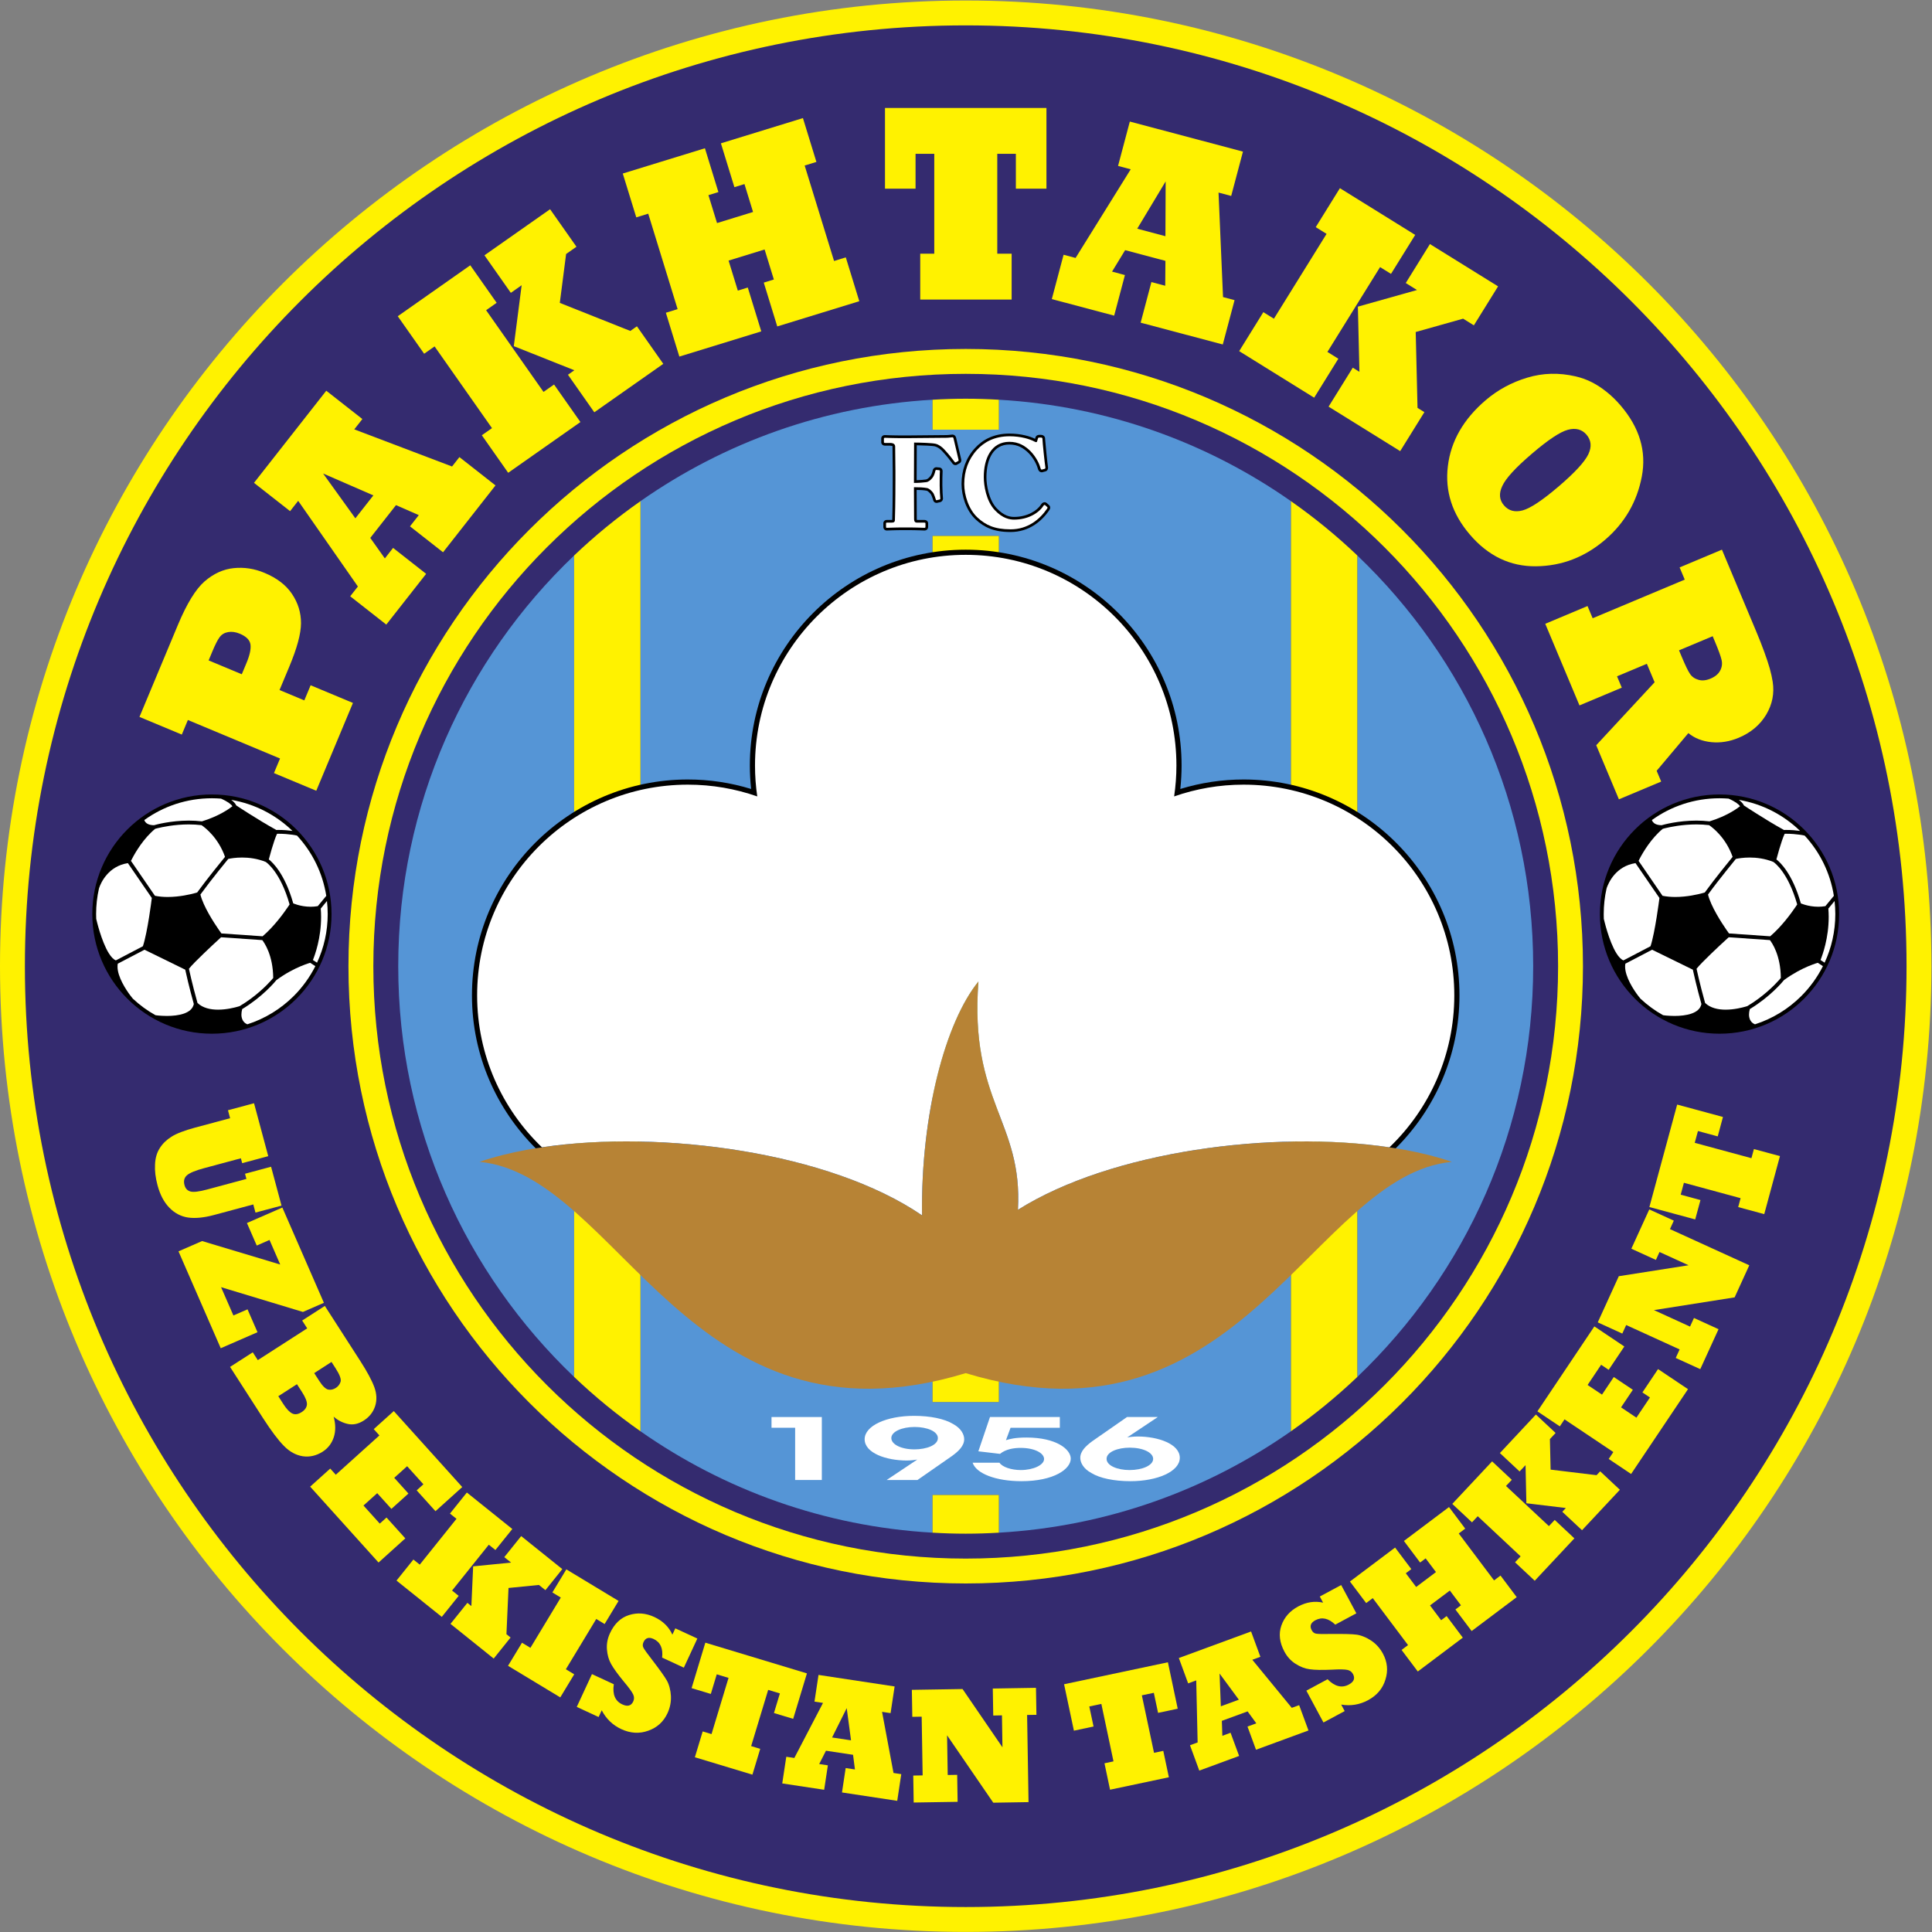<svg xmlns:inkscape="http://www.inkscape.org/namespaces/inkscape" xmlns:sodipodi="http://sodipodi.sourceforge.net/DTD/sodipodi-0.dtd" xmlns="http://www.w3.org/2000/svg" xmlns:svg="http://www.w3.org/2000/svg" version="1.1" id="svg2" viewBox="0 15.65 75.02 75.02" sodipodi:docname="pakhtakor-tashkent-fk-seeklogo.com.eps">
  <rect x="0" y="15.65" width="75.02" height="75.02" fill="#808080" stroke="none"/>
  <defs id="defs6">
    <clipPath clipPathUnits="userSpaceOnUse" id="clipPath120">
      <path d="m 298.121,646.957 -16.808,30.145 -16.805,-30.145 -33.399,-6.332 22.536,-24.469 -3.364,-34.551 31.032,15.821 31.027,-15.821 -3.36,34.551 22.54,24.469 z" id="path118"></path>
    </clipPath>
    <radialGradient fx="0" fy="0" cx="0" cy="0" r="1" gradientUnits="userSpaceOnUse" gradientTransform="matrix(103.76,0,0,-103.76,258.804,662.197)" spreadMethod="pad" id="radialGradient134">
      <stop style="stop-opacity:1;stop-color:#a6a1d8" offset="0" id="stop122"></stop>
      <stop style="stop-opacity:1;stop-color:#a6a1d8" offset="0.061" id="stop124"></stop>
      <stop style="stop-opacity:1;stop-color:#a6a1d8" offset="0.294" id="stop126"></stop>
      <stop style="stop-opacity:1;stop-color:#4045a3" offset="0.429" id="stop128"></stop>
      <stop style="stop-opacity:1;stop-color:#161229" offset="0.596" id="stop130"></stop>
      <stop style="stop-opacity:1;stop-color:#161229" offset="1" id="stop132"></stop>
    </radialGradient>
  </defs>
  <sodipodi:namedview id="namedview4" pagecolor="#ffffff" bordercolor="#000000" borderopacity="0.25" inkscape:showpageshadow="2" inkscape:pageopacity="0.0" inkscape:pagecheckerboard="0" inkscape:deskcolor="#d1d1d1"></sodipodi:namedview>
  <g id="g8" inkscape:groupmode="layer" inkscape:label="ink_ext_XXXXXX" transform="matrix(1.333,0,0,-1.333,0,90.667)">
    <g id="g10" transform="scale(0.1)">
      <path d="m 562.621,281.309 c 0,155.367 -125.945,281.312 -281.308,281.312 C 125.945,562.621 0,436.676 0,281.309 0,125.945 125.945,0 281.313,0 436.676,0 562.621,125.945 562.621,281.309" style="fill:#fff200;fill-opacity:1;fill-rule:nonzero;stroke:none" id="path12"></path>
      <path d="m 555.375,281.309 c 0,151.363 -122.703,274.066 -274.062,274.066 C 129.949,555.375 7.25,432.672 7.25,281.309 7.25,129.949 129.949,7.246 281.313,7.246 c 151.359,0 274.062,122.703 274.062,274.063" style="fill:#342b6f;fill-opacity:1;fill-rule:nonzero;stroke:none" id="path14"></path>
      <path d="m 461.117,281.309 c 0,99.304 -80.496,179.808 -179.804,179.808 -99.305,0 -179.809,-80.504 -179.809,-179.808 0,-99.297 80.504,-179.805 179.809,-179.805 99.308,0 179.804,80.508 179.804,179.805" style="fill:#fff200;fill-opacity:1;fill-rule:nonzero;stroke:none" id="path16"></path>
      <path d="m 453.871,281.309 c 0,95.3 -77.266,172.558 -172.558,172.558 -95.301,0 -172.559,-77.258 -172.559,-172.558 0,-95.293 77.258,-172.559 172.559,-172.559 95.292,0 172.558,77.266 172.558,172.559" style="fill:#342b6f;fill-opacity:1;fill-rule:nonzero;stroke:none" id="path18"></path>
      <path d="m 116.008,281.309 c 0,-47.063 19.668,-89.532 51.234,-119.637 V 400.953 C 135.676,370.852 116.008,328.379 116.008,281.309" style="fill:#5595d6;fill-opacity:1;fill-rule:nonzero;stroke:none" id="path20"></path>
      <path d="M 290.98,154.355 H 271.645 V 406.66 h 19.335 z m 0,291.973 v -8.73 h -19.335 v 8.73 c -31.543,-1.816 -60.711,-12.48 -85.075,-29.547 V 145.84 c 24.364,-17.063 53.532,-27.727 85.075,-29.539 v 10.984 h 19.335 v -10.984 c 31.543,1.812 60.715,12.469 85.071,29.539 v 270.941 c -24.356,17.067 -53.528,27.731 -85.071,29.547" style="fill:#5595d6;fill-opacity:1;fill-rule:nonzero;stroke:none" id="path22"></path>
      <path d="m 446.617,281.309 c 0,47.07 -19.668,89.543 -51.23,119.644 V 161.672 c 31.562,30.105 51.23,72.574 51.23,119.637" style="fill:#5595d6;fill-opacity:1;fill-rule:nonzero;stroke:none" id="path24"></path>
      <path d="M 167.242,400.953 V 161.672 c 6.024,-5.742 12.488,-11.035 19.328,-15.832 v 270.941 c -6.84,-4.789 -13.304,-10.082 -19.328,-15.828" style="fill:#fff200;fill-opacity:1;fill-rule:nonzero;stroke:none" id="path26"></path>
      <path d="M 376.051,416.781 V 145.84 c 6.836,4.797 13.308,10.09 19.336,15.832 v 239.281 c -6.028,5.75 -12.5,11.039 -19.336,15.828" style="fill:#fff200;fill-opacity:1;fill-rule:nonzero;stroke:none" id="path28"></path>
      <path d="m 271.645,127.285 v -10.984 c 3.199,-0.188 6.421,-0.293 9.668,-0.293 3.242,0 6.464,0.105 9.667,0.293 v 10.984 h -19.335" style="fill:#fff200;fill-opacity:1;fill-rule:nonzero;stroke:none" id="path30"></path>
      <path d="m 290.98,437.598 v 8.73 c -3.203,0.188 -6.425,0.293 -9.667,0.293 -3.247,0 -6.469,-0.105 -9.668,-0.293 v -8.73 h 19.335" style="fill:#fff200;fill-opacity:1;fill-rule:nonzero;stroke:none" id="path32"></path>
      <path d="M 271.645,154.355 H 290.98 V 406.66 H 271.645 V 154.355" style="fill:#fff200;fill-opacity:1;fill-rule:nonzero;stroke:none" id="path34"></path>
      <path d="m 296.52,210.359 c 1.472,25.793 -14.172,31.387 -11.504,66.489 -9.567,-11.758 -16.813,-38.594 -16.426,-68.11 -31.981,21.875 -95.156,27.114 -128.902,15.586 40.601,-3.863 61.226,-86.031 141.625,-61.551 80.402,-24.48 101.015,57.688 141.621,61.551 -32.891,11.235 -93.75,6.543 -126.414,-13.965" style="fill:#b78335;fill-opacity:1;fill-rule:nonzero;stroke:none" id="path36"></path>
      <path d="m 268.59,208.738 c -0.387,29.516 6.859,56.352 16.426,68.11 -2.668,-35.102 12.976,-40.696 11.504,-66.489 27.812,17.461 76.035,23.45 110.058,17.911 11.445,11.398 18.563,27.16 18.563,44.55 0,34.68 -28.211,62.883 -62.891,62.883 -6.27,0 -12.461,-0.93 -18.426,-2.765 0.242,2.281 0.371,4.566 0.371,6.828 0,34.672 -28.215,62.879 -62.882,62.879 -34.676,0 -62.883,-28.207 -62.883,-62.879 0,-2.262 0.125,-4.547 0.375,-6.828 -5.977,1.835 -12.164,2.765 -18.438,2.765 -34.676,0 -62.883,-28.203 -62.883,-62.883 0,-17.39 7.11,-33.152 18.567,-44.55 35.058,5.707 85.199,-0.829 112.539,-19.532" style="fill:#000000;fill-opacity:1;fill-rule:nonzero;stroke:none" id="path38"></path>
      <path d="m 268.59,208.738 c -0.387,29.516 6.859,56.352 16.426,68.11 -2.668,-35.102 12.976,-40.696 11.504,-66.489 27.312,17.153 74.324,23.235 108.23,18.196 11.633,11.172 18.887,26.867 18.887,44.265 0,33.899 -27.481,61.379 -61.387,61.379 -7.078,0 -13.887,-1.211 -20.223,-3.429 0.43,2.941 0.664,5.941 0.664,8.996 0,33.894 -27.48,61.379 -61.378,61.379 -33.903,0 -61.379,-27.485 -61.379,-61.379 0,-3.055 0.226,-6.055 0.656,-8.996 -6.332,2.218 -13.133,3.429 -20.223,3.429 -33.898,0 -61.379,-27.48 -61.379,-61.379 0,-17.39 7.246,-33.093 18.879,-44.257 34.953,5.187 83.852,-1.446 110.723,-19.825" style="fill:#ffffff;fill-opacity:1;fill-rule:nonzero;stroke:none" id="path40"></path>
      <path d="m 67.031,237.031 -0.625,2.324 7.594,2.04 4.141,-15.418 -7.59,-2.039 -0.387,1.421 -10.688,-2.871 c -2.555,-0.679 -4.234,-1.383 -5.031,-2.09 -0.789,-0.71 -1.023,-1.66 -0.699,-2.859 0.27,-0.996 0.848,-1.609 1.742,-1.855 0.879,-0.246 2.5,-0.047 4.856,0.586 l 11.438,3.078 -0.402,1.511 7.586,2.039 3.043,-11.328 -7.59,-2.027 -0.637,2.371 -11.492,-3.086 c -2.93,-0.781 -5.438,-1.023 -7.524,-0.723 -2.074,0.313 -3.887,1.27 -5.438,2.864 -1.555,1.59 -2.695,3.758 -3.434,6.504 -0.598,2.207 -0.84,4.238 -0.734,6.09 0.078,1.886 0.547,3.48 1.402,4.789 0.836,1.316 1.98,2.418 3.434,3.32 1.402,0.894 3.691,1.773 6.867,2.637 l 10.168,2.722" style="fill:#fff200;fill-opacity:1;fill-rule:nonzero;stroke:none" id="path42"></path>
      <path d="m 64.301,170.027 -12.305,28.227 6.875,2.996 22.754,-6.836 -3.113,7.156 -3.723,-1.629 -2.859,6.563 10.32,4.504 12.102,-27.746 -6.106,-2.664 -23.848,7.215 3.594,-8.243 4.113,1.785 2.906,-6.66 -10.711,-4.668" style="fill:#fff200;fill-opacity:1;fill-rule:nonzero;stroke:none" id="path44"></path>
      <path d="m 96.566,166.035 -5.039,-3.254 1.445,-2.234 c 0.977,-1.524 1.851,-2.371 2.625,-2.559 0.75,-0.156 1.508,0.008 2.258,0.496 0.652,0.422 1.101,1.008 1.348,1.75 0.25,0.743 -0.223,2.051 -1.418,3.907 z m -10.062,-6.484 -5.434,-3.496 1.465,-2.285 c 0.938,-1.457 1.816,-2.375 2.621,-2.762 0.801,-0.371 1.703,-0.238 2.711,0.41 0.941,0.602 1.453,1.336 1.539,2.195 0.07,0.84 -0.414,2.078 -1.457,3.7 z m -9.938,-9.805 -9.551,14.844 6.613,4.25 1.469,-2.277 14.391,9.257 -1.469,2.278 6.606,4.257 10.316,-16.027 c 2.024,-3.144 3.395,-5.703 4.118,-7.676 0.699,-1.941 0.765,-3.789 0.211,-5.507 -0.582,-1.75 -1.672,-3.133 -3.274,-4.161 -1.562,-1.004 -3.101,-1.347 -4.613,-1.023 -1.563,0.332 -2.961,1.043 -4.196,2.144 0.606,-2.214 0.621,-4.214 0.043,-5.996 -0.598,-1.804 -1.668,-3.203 -3.215,-4.199 -1.855,-1.187 -3.797,-1.64 -5.816,-1.347 -2.012,0.316 -3.852,1.32 -5.519,3.039 -1.664,1.679 -3.699,4.394 -6.113,8.144" style="fill:#fff200;fill-opacity:1;fill-rule:nonzero;stroke:none" id="path46"></path>
      <path d="m 110.27,107.605 -19.918,22.102 5.84,5.266 1.621,-1.797 12.71,11.453 -1.652,1.836 5.84,5.254 19.945,-22.129 -7.801,-7.031 -5.476,6.074 1.961,1.765 -4.742,5.266 -3.754,-3.379 4.133,-4.582 -4.961,-4.473 -4.133,4.583 -4,-3.602 4.746,-5.266 1.965,1.77 5.476,-6.074 -7.8,-7.036" style="fill:#fff200;fill-opacity:1;fill-rule:nonzero;stroke:none" id="path48"></path>
      <path d="m 143.816,79.629 -12.589,10.105 4.918,6.125 1.168,-0.938 0.515,11.57 11.051,1.098 -1.981,1.582 4.922,6.133 11.981,-9.614 -4.918,-6.128 -1.891,1.512 -8.863,-0.879 -0.602,-13.464 1.207,-0.969 z m -15.128,12.141 -13.184,10.575 4.918,6.133 1.851,-1.485 10.707,13.352 -1.906,1.519 4.918,6.133 13.242,-10.625 -4.921,-6.121 -1.926,1.543 -10.703,-13.352 1.925,-1.543 -4.921,-6.129" style="fill:#fff200;fill-opacity:1;fill-rule:nonzero;stroke:none" id="path50"></path>
      <path d="m 163.207,68.32 -15.219,9.199 4.067,6.719 2.457,-1.484 8.847,14.648 -2.457,1.484 4.071,6.726 15.215,-9.195 -4.067,-6.731 -2.433,1.473 -8.852,-14.645 2.434,-1.476 -4.063,-6.719" style="fill:#fff200;fill-opacity:1;fill-rule:nonzero;stroke:none" id="path52"></path>
      <path d="m 174.379,62.598 -6.367,2.949 4.426,9.551 6.367,-2.949 c -0.446,-2.949 0.383,-4.914 2.488,-5.879 1.52,-0.711 2.574,-0.418 3.172,0.871 0.308,0.664 0.305,1.344 -0.024,2.039 -0.339,0.742 -1.234,1.973 -2.664,3.672 -1.797,2.168 -3.05,3.906 -3.769,5.207 -0.68,1.199 -1.078,2.606 -1.207,4.227 -0.125,1.601 0.168,3.176 0.879,4.719 1.281,2.769 3.14,4.539 5.566,5.301 2.418,0.769 4.867,0.586 7.352,-0.566 2.476,-1.152 4.242,-2.871 5.269,-5.144 l 0.856,1.836 6.414,-2.969 -3.934,-8.48 -6.328,2.93 c 0.313,2.695 -0.512,4.504 -2.48,5.422 -1.387,0.637 -2.364,0.332 -2.938,-0.906 -0.277,-0.598 -0.289,-1.145 -0.035,-1.621 0.234,-0.492 1.141,-1.75 2.719,-3.781 2.105,-2.746 3.472,-4.668 4.097,-5.769 0.325,-0.559 0.598,-1.242 0.817,-2.062 0.218,-0.82 0.343,-1.621 0.379,-2.402 0.097,-1.738 -0.231,-3.43 -0.981,-5.059 -1.156,-2.5 -3.015,-4.199 -5.582,-5.109 -2.578,-0.945 -5.211,-0.789 -7.894,0.449 -2.497,1.164 -4.395,2.992 -5.696,5.481 l -0.902,-1.953" style="fill:#fff200;fill-opacity:1;fill-rule:nonzero;stroke:none" id="path54"></path>
      <path d="m 219.18,45.812 -16.762,5.066 2.273,7.527 2.579,-0.777 4.953,16.375 -3.434,1.035 -1.726,-5.715 -5.602,1.691 4.004,13.242 29.594,-8.945 -4.004,-13.242 -5.602,1.691 1.731,5.719 -3.414,1.027 -4.957,-16.375 2.64,-0.805 -2.273,-7.516" style="fill:#fff200;fill-opacity:1;fill-rule:nonzero;stroke:none" id="path56"></path>
      <path d="m 246.648,65.188 -4.261,-8.547 5.519,-0.828 z m -6.57,-23.781 -12.211,1.848 1.176,7.769 2.348,-0.348 8.351,16.035 -2.484,0.379 1.176,7.774 22.168,-3.359 -1.176,-7.773 -2.485,0.379 3.336,-17.809 2.262,-0.344 -1.176,-7.773 -16.093,2.441 1.074,7.109 2.703,-0.41 -0.555,4.27 -7.89,1.188 -1.969,-3.875 2.523,-0.383 -1.078,-7.117" style="fill:#fff200;fill-opacity:1;fill-rule:nonzero;stroke:none" id="path58"></path>
      <path d="m 278.953,37.898 -12.797,-0.203 -0.125,7.852 2.735,0.051 -0.282,17.105 -2.73,-0.047 -0.129,7.863 14.77,0.234 11.621,-16.977 -0.145,9.309 -2.539,-0.051 -0.129,7.863 12.578,0.207 0.129,-7.863 -2.715,-0.039 0.418,-25.391 -10.273,-0.168 -13.457,19.629 0.187,-11.559 2.758,0.047 0.125,-7.863" style="fill:#fff200;fill-opacity:1;fill-rule:nonzero;stroke:none" id="path60"></path>
      <path d="m 340.492,45.051 -17.137,-3.625 -1.621,7.695 2.625,0.559 -3.535,16.738 -3.515,-0.742 1.242,-5.84 -5.723,-1.215 -2.863,13.527 30.246,6.399 2.859,-13.527 -5.722,-1.211 -1.239,5.84 -3.488,-0.73 3.547,-16.75 2.695,0.574 1.629,-7.691" style="fill:#fff200;fill-opacity:1;fill-rule:nonzero;stroke:none" id="path62"></path>
      <path d="m 355.258,75.266 0.371,-9.543 5.246,1.922 z m 5.695,-24.004 -11.601,-4.269 -2.707,7.383 2.226,0.82 -0.41,18.074 -2.352,-0.867 -2.714,7.383 21.043,7.734 2.714,-7.383 -2.351,-0.859 11.492,-14.004 2.148,0.781 2.715,-7.371 -15.281,-5.617 -2.48,6.758 2.566,0.938 -2.539,3.477 -7.5,-2.754 0.148,-4.356 2.391,0.891 2.492,-6.758" style="fill:#fff200;fill-opacity:1;fill-rule:nonzero;stroke:none" id="path64"></path>
      <path d="m 391.703,64.324 -6.18,-3.316 -4.98,9.274 6.18,3.324 c 2.09,-2.129 4.16,-2.648 6.191,-1.543 1.477,0.789 1.887,1.805 1.211,3.055 -0.352,0.652 -0.898,1.055 -1.641,1.211 -0.808,0.164 -2.324,0.195 -4.539,0.066 -2.812,-0.125 -4.961,-0.094 -6.425,0.121 -1.368,0.172 -2.735,0.703 -4.102,1.57 -1.367,0.859 -2.453,2.043 -3.254,3.535 -1.445,2.688 -1.738,5.234 -0.898,7.637 0.839,2.391 2.461,4.238 4.875,5.539 2.402,1.289 4.832,1.668 7.273,1.121 l -0.957,1.785 6.223,3.344 4.422,-8.235 -6.141,-3.301 c -1.973,1.875 -3.906,2.297 -5.82,1.27 -1.34,-0.723 -1.692,-1.688 -1.047,-2.891 0.312,-0.586 0.742,-0.918 1.281,-1.004 0.535,-0.109 2.09,-0.141 4.656,-0.09 3.457,0.027 5.821,-0.027 7.082,-0.195 0.625,-0.07 1.336,-0.262 2.129,-0.586 0.789,-0.312 1.504,-0.695 2.149,-1.133 1.453,-0.965 2.605,-2.246 3.457,-3.828 1.297,-2.422 1.55,-4.934 0.73,-7.531 -0.789,-2.625 -2.488,-4.637 -5.098,-6.035 -2.421,-1.297 -5.019,-1.727 -7.792,-1.266 l 1.015,-1.899" style="fill:#fff200;fill-opacity:1;fill-rule:nonzero;stroke:none" id="path66"></path>
      <path d="m 426.117,85.723 -13.113,-9.863 -4.727,6.281 1.883,1.414 -10.281,13.68 -1.914,-1.441 -4.727,6.277 13.153,9.895 4.726,-6.281 -1.601,-1.204 3.007,-4 5.774,4.344 -3.008,3.992 -1.613,-1.211 -4.715,6.282 13.133,9.875 4.719,-6.282 -1.875,-1.417 10.281,-13.668 1.875,1.414 4.726,-6.29 -13.132,-9.875 -4.727,6.281 1.609,1.219 -3.23,4.297 -5.774,-4.336 3.235,-4.305 1.601,1.203 4.715,-6.281" style="fill:#fff200;fill-opacity:1;fill-rule:nonzero;stroke:none" id="path68"></path>
      <path d="m 471.871,128.801 -11.027,-11.789 -5.742,5.371 1.027,1.101 -11.496,1.387 -0.242,11.106 -1.739,-1.844 -5.734,5.359 10.488,11.223 5.742,-5.371 -1.66,-1.77 0.207,-8.906 13.379,-1.621 1.063,1.125 z m -13.254,-14.16 -11.551,-12.344 -5.734,5.371 1.621,1.734 -12.488,11.692 -1.672,-1.785 -5.742,5.371 11.601,12.39 5.735,-5.371 -1.692,-1.797 12.5,-11.687 1.692,1.797 5.73,-5.371" style="fill:#fff200;fill-opacity:1;fill-rule:nonzero;stroke:none" id="path70"></path>
      <path d="m 491.715,158.105 -16.574,-24.707 -6.524,4.375 1.348,2.012 -14.219,9.524 -1.367,-2.043 -6.531,4.375 16.59,24.746 8.73,-5.852 -4.559,-6.797 -2.199,1.477 -3.945,-5.891 4.199,-2.808 3.43,5.125 5.554,-3.719 -3.437,-5.117 4.473,-3 3.945,5.879 -2.195,1.472 4.558,6.797 8.723,-5.848" style="fill:#fff200;fill-opacity:1;fill-rule:nonzero;stroke:none" id="path72"></path>
      <path d="m 500.609,175.574 -5.32,-11.636 -7.148,3.257 1.132,2.485 -15.566,7.105 -1.133,-2.488 -7.148,3.262 6.133,13.449 20.32,3.191 -8.465,3.86 -1.047,-2.305 -7.156,3.262 5.223,11.445 7.148,-3.266 -1.121,-2.468 23.105,-10.539 -4.269,-9.344 -23.504,-3.711 10.516,-4.805 1.144,2.512 7.156,-3.266" style="fill:#fff200;fill-opacity:1;fill-rule:nonzero;stroke:none" id="path74"></path>
      <path d="m 518.5,225.996 -4.578,-16.902 -7.59,2.051 0.703,2.593 -16.512,4.485 -0.937,-3.465 5.762,-1.567 -1.535,-5.64 -13.348,3.609 8.094,29.848 13.339,-3.613 -1.523,-5.657 -5.762,1.563 -0.937,-3.438 16.515,-4.472 0.723,2.656 7.586,-2.051" style="fill:#fff200;fill-opacity:1;fill-rule:nonzero;stroke:none" id="path76"></path>
      <path d="m 60.773,370.391 9.66,-4.036 1.379,3.301 c 0.965,2.313 1.348,4.121 1.141,5.442 -0.219,1.273 -1.258,2.3 -3.105,3.07 -1.211,0.508 -2.348,0.66 -3.418,0.469 -1.035,-0.184 -1.844,-0.672 -2.438,-1.457 -0.57,-0.75 -1.277,-2.129 -2.117,-4.145 z m 42.043,-12.387 -10.687,-25.582 -12.328,5.144 1.773,4.25 -26.844,11.215 -1.77,-4.246 -12.332,5.145 11.215,26.847 c 2.578,6.164 5.168,10.379 7.766,12.645 2.621,2.258 5.449,3.543 8.476,3.851 3.031,0.309 6.016,-0.144 8.949,-1.375 3.629,-1.511 6.309,-3.57 8.039,-6.164 1.746,-2.605 2.621,-5.441 2.609,-8.519 -0.012,-3.027 -1.148,-7.231 -3.402,-12.625 l -2.852,-6.828 7.219,-3.016 1.84,4.406 12.328,-5.148" style="fill:#fff200;fill-opacity:1;fill-rule:nonzero;stroke:none" id="path78"></path>
      <path d="m 94.121,424.836 9.395,-13.055 5.246,6.68 z m 30.012,-29.227 -11.606,-14.785 -10.511,8.246 2.238,2.848 -17.395,24.957 -2.356,-3.004 -10.516,8.246 21.055,26.832 10.516,-8.246 -2.36,-3.008 28.481,-10.816 2.148,2.734 10.512,-8.246 -15.281,-19.476 -9.629,7.55 2.566,3.274 -6.641,2.91 -7.496,-9.551 4.246,-5.972 2.399,3.062 9.629,-7.555" style="fill:#fff200;fill-opacity:1;fill-rule:nonzero;stroke:none" id="path80"></path>
      <path d="m 193.215,456.781 -20.094,-14.113 -7.676,10.937 1.864,1.305 -17.641,7.024 2.289,17.746 -3.152,-2.219 -7.684,10.934 19.117,13.425 7.684,-10.929 -3.016,-2.118 -1.836,-14.238 20.539,-8.172 1.922,1.352 z m -24.137,-16.957 -21.043,-14.781 -7.68,10.934 2.961,2.074 -16.722,23.804 -3.043,-2.136 -7.684,10.929 21.125,14.844 7.68,-10.929 -3.067,-2.161 16.719,-23.797 3.071,2.153 7.683,-10.934" style="fill:#fff200;fill-opacity:1;fill-rule:nonzero;stroke:none" id="path82"></path>
      <path d="m 221.758,466.238 -23.863,-7.343 -3.93,12.769 3.422,1.055 -8.555,27.804 -3.484,-1.074 -3.934,12.77 23.93,7.359 3.926,-12.765 -2.903,-0.895 2.504,-8.129 10.492,3.227 -2.5,8.129 -2.933,-0.899 -3.93,12.77 23.891,7.351 3.929,-12.769 -3.422,-1.051 8.563,-27.805 3.418,1.055 3.93,-12.774 -23.895,-7.347 -3.93,12.769 2.938,0.903 -2.692,8.742 -10.496,-3.231 2.692,-8.746 2.902,0.895 3.93,-12.77" style="fill:#fff200;fill-opacity:1;fill-rule:nonzero;stroke:none" id="path84"></path>
      <path d="m 294.691,475.508 h -26.628 v 13.359 h 4.089 v 29.094 h -5.453 v -10.152 h -8.902 v 23.507 h 47.031 v -23.507 h -8.906 v 10.152 h -5.418 v -29.094 h 4.187 v -13.359" style="fill:#fff200;fill-opacity:1;fill-rule:nonzero;stroke:none" id="path86"></path>
      <path d="m 339.555,509.926 -8.282,-13.781 8.215,-2.18 z m -15,-39.106 -18.164,4.821 3.429,12.914 3.496,-0.926 16.063,25.828 -3.691,0.981 3.429,12.917 32.957,-8.75 -3.426,-12.917 -3.691,0.984 1.309,-30.445 3.359,-0.891 -3.43,-12.914 -23.925,6.351 3.136,11.829 4.024,-1.071 0.058,7.25 -11.738,3.117 -3.809,-6.25 3.75,-1.003 -3.136,-11.825" style="fill:#fff200;fill-opacity:1;fill-rule:nonzero;stroke:none" id="path88"></path>
      <path d="m 407.875,431.355 -20.859,12.958 7.05,11.347 1.934,-1.203 -0.449,18.984 17.219,4.844 -3.274,2.035 7.043,11.352 19.852,-12.32 -7.051,-11.356 -3.133,1.945 -13.809,-3.89 0.528,-22.102 2,-1.238 z m -25.059,15.563 -21.843,13.566 7.039,11.348 3.078,-1.906 15.34,24.715 -3.153,1.961 7.039,11.347 21.934,-13.613 -7.051,-11.352 -3.183,1.977 -15.34,-24.711 3.183,-1.98 -7.043,-11.352" style="fill:#fff200;fill-opacity:1;fill-rule:nonzero;stroke:none" id="path90"></path>
      <path d="m 446.148,430.523 c -4.718,-4.039 -7.558,-7.156 -8.535,-9.339 -1.035,-2.168 -0.871,-4.051 0.496,-5.637 1.348,-1.57 3.157,-2.063 5.422,-1.461 2.293,0.617 5.828,2.98 10.625,7.086 4.649,3.984 7.489,7.082 8.535,9.289 1.024,2.168 0.84,4.059 -0.546,5.687 -1.329,1.551 -3.137,2.032 -5.403,1.43 -2.273,-0.598 -5.801,-2.949 -10.594,-7.055 z m -13.41,15.637 c 3.535,3.028 7.59,5.227 12.16,6.598 4.532,1.375 9.227,1.496 14.11,0.367 1.719,-0.406 3.312,-0.984 4.758,-1.734 1.453,-0.746 2.879,-1.684 4.285,-2.813 1.418,-1.133 2.754,-2.433 4.023,-3.922 5.539,-6.457 7.59,-13.355 6.184,-20.711 -0.695,-3.64 -1.926,-7.007 -3.711,-10.097 -1.797,-3.09 -4.121,-5.864 -6.984,-8.317 -5.918,-5.066 -12.618,-7.64 -20.125,-7.722 -7.5,-0.079 -13.926,2.992 -19.258,9.226 -5.168,6.028 -7.305,12.668 -6.418,19.934 0.859,7.261 4.523,13.656 10.976,19.191" style="fill:#fff200;fill-opacity:1;fill-rule:nonzero;stroke:none" id="path92"></path>
      <path d="m 498.902,377.441 -9.804,-4.113 0.789,-1.887 c 1.035,-2.472 1.828,-4.113 2.375,-4.921 0.566,-0.872 1.394,-1.461 2.48,-1.77 1.035,-0.324 2.215,-0.215 3.555,0.344 1.328,0.558 2.254,1.332 2.773,2.308 0.535,0.996 0.684,2.032 0.43,3.106 -0.227,1.039 -0.879,2.836 -1.953,5.394 z m -38.8,-20.16 -9.969,23.774 12.312,5.172 1.496,-3.555 26.825,11.254 -1.493,3.554 12.325,5.172 9.968,-23.773 c 0.899,-2.141 1.692,-4.145 2.364,-6.004 0.683,-1.859 1.211,-3.473 1.601,-4.84 0.383,-1.363 0.664,-2.652 0.852,-3.855 0.527,-3.383 -0.098,-6.563 -1.867,-9.551 -1.805,-3.024 -4.481,-5.281 -8.036,-6.774 -2.656,-1.117 -5.324,-1.542 -7.988,-1.277 -2.637,0.274 -4.863,1.152 -6.672,2.633 l -9.238,-10.973 1.32,-3.144 -12.316,-5.172 -6.609,15.758 17.011,18.343 -2.258,5.379 -8.691,-3.648 1.387,-3.305 -12.324,-5.168" style="fill:#fff200;fill-opacity:1;fill-rule:nonzero;stroke:none" id="path94"></path>
      <path d="m 278.59,434.941 c -0.035,0.211 -0.09,0.442 -0.215,0.664 -0.129,0.258 -0.43,0.551 -0.895,0.567 0,0 0,0 -0.003,0 -0.004,0 -0.02,0.004 -0.043,0 -0.454,-0.016 -1.141,-0.149 -1.836,-0.149 -1.743,0 -11.219,-0.109 -11.703,-0.109 -4.399,0 -5.688,0.109 -6.161,0.109 -0.191,0 -0.449,-0.046 -0.668,-0.226 -0.246,-0.192 -0.363,-0.477 -0.367,-0.758 0,0 -0.004,-0.019 0.004,-0.055 v -1.031 c 0,0.024 -0.004,0.012 -0.004,-0.023 0.012,-0.297 0.141,-0.602 0.434,-0.793 0.238,-0.157 0.496,-0.188 0.676,-0.188 h 1.476 c 0.903,-0.144 0.594,0 0.695,-0.308 0,-0.356 0.071,-5.528 0.071,-7.133 v -2.574 c 0,-6.231 -0.11,-10.832 -0.145,-11.61 -0.062,-0.011 -0.144,-0.015 -0.25,-0.015 -0.008,0 -0.031,0 -0.07,0 h -1.234 c -0.114,-0.004 -0.344,-0.008 -0.582,-0.149 -0.297,-0.18 -0.446,-0.476 -0.461,-0.789 0,0 0,-0.043 0.011,-0.101 l -0.007,-0.922 c 0,-0.172 0.011,-0.446 0.191,-0.711 0.226,-0.309 0.543,-0.399 0.777,-0.407 h 0.043 c 0.598,0 1.903,0.114 5.426,0.114 3.746,0 5.105,-0.114 5.547,-0.114 0.004,0 0.016,0 0.019,0 0.172,0 0.493,0.036 0.758,0.301 0.278,0.282 0.293,0.617 0.293,0.778 v 0.996 c 0,0.004 0,0.015 0,0.027 -0.012,0.305 -0.148,0.602 -0.433,0.789 -0.246,0.156 -0.496,0.184 -0.672,0.188 h -2.129 c -0.02,0 -0.031,0 -0.043,0 -0.02,0.062 -0.035,0.175 -0.039,0.339 v 0 c 0.004,0.016 0.004,0.028 0,0.032 v 0.019 c 0,0.485 -0.035,6.653 -0.035,7.75 v 0.606 c 1.125,-0.016 2.089,-0.071 2.961,-0.235 0.238,-0.047 0.929,-0.632 1.261,-1.144 0.09,-0.121 0.547,-1.371 0.571,-1.496 0.015,-0.305 0.304,-0.871 0.988,-0.907 0.008,0 0.019,0 0.019,0 0.082,0 0.153,0.012 0.207,0.02 l 0.805,0.187 0.235,0.051 v 0.028 c 0.347,0.152 0.585,0.492 0.628,0.914 0,0.039 -0.003,0.07 -0.007,0.105 -0.071,0.735 -0.176,2.5 -0.176,3.777 0,0.047 0,0.11 0,0.192 -0.004,0.824 0.008,3.473 0.066,3.906 0,0.035 0,0.051 0,0.051 0,0.234 -0.047,0.492 -0.219,0.707 -0.179,0.242 -0.468,0.367 -0.757,0.375 h -0.004 c -0.004,0 -0.008,0 -0.024,0 l -0.754,0.07 c -0.003,0 -0.011,0.004 -0.043,0.004 -0.628,-0.012 -1.027,-0.5 -1.085,-0.945 -0.118,-0.559 -0.372,-1.266 -0.637,-1.598 -0.488,-0.676 -1.074,-1.012 -1.34,-1.027 -0.523,-0.082 -1.586,-0.168 -2.695,-0.203 v 0.929 c 0,1.86 0.023,7.196 0.035,9.243 1.801,-0.028 4.824,-0.164 5.336,-0.332 0.648,-0.153 1.574,-0.789 2.117,-1.418 1.469,-1.575 2.297,-2.704 2.766,-3.329 0.132,-0.164 0.347,-0.644 0.992,-0.707 0.199,-0.003 0.343,0.04 0.437,0.082 l 0.758,0.418 c 0.356,0.149 0.559,0.508 0.57,0.864 0,0.023 0,0.039 0,0.054 0,0.086 -0.011,0.18 -0.031,0.262 l -1.406,5.988" style="fill:#000000;fill-opacity:1;fill-rule:nonzero;stroke:none" id="path96"></path>
      <path d="m 305.922,414.922 c -0.008,0.328 -0.164,0.601 -0.41,0.781 l -0.555,0.504 c -0.176,0.156 -0.402,0.258 -0.656,0.262 h -0.008 c -0.012,-0.004 -0.02,0 -0.02,0 -0.011,0.008 -0.031,0.008 -0.058,-0.004 -0.598,-0.063 -0.86,-0.512 -0.988,-0.707 -1.141,-1.75 -3.973,-3.574 -7.821,-3.57 0,-0.004 0,0 -0.011,0 0,0.003 -0.02,0.007 -0.047,0 -1.106,0.023 -2.813,0.238 -5,2.515 -2.305,2.438 -3,6.789 -3,8.988 0,0.004 0,0.004 0,0.008 l 0.011,0.012 v 0.043 c 0,0.047 0,0.07 -0.011,0.117 0.058,5.254 2.082,9.406 6.679,9.41 2.493,-0.011 4.161,-1.062 5.637,-2.523 1.406,-1.457 2.324,-3.246 2.676,-4.57 0.105,-0.329 0.351,-0.95 1.074,-1 0.156,0 0.293,0.023 0.41,0.07 l 0.711,0.191 c 0.547,0.125 0.754,0.656 0.762,1.016 0,0.039 0,0.039 0,0.039 0,0.101 0,0.191 -0.02,0.281 -0.156,0.949 -0.73,6.496 -0.808,7.735 l -0.012,0.175 c 0,0.012 0,0.016 0,0.028 v 0.019 c -0.008,0.215 0.031,0.645 -0.32,1.024 -0.422,0.363 -0.832,0.324 -1.067,0.332 -0.066,0 -0.117,0 -0.164,0 -0.187,0 -0.363,0 -0.566,-0.059 -0.442,-0.125 -0.645,-0.449 -0.723,-0.758 l -0.109,-0.343 c -1.453,0.742 -4.141,1.523 -7.41,1.527 0.007,0 0,0.004 -0.02,0.004 -4.668,0 -7.902,-1.844 -10.058,-4.223 -2.668,-2.898 -3.922,-6.527 -3.922,-10.469 0,0 0,-0.035 0.004,-0.062 0.011,-3.309 1.281,-7.676 4.179,-10.336 2.336,-2.145 5.137,-3.586 10,-3.586 0.012,0 0.02,0 0.032,0 0.027,0 0.046,0 0.078,0 5.398,0 9.129,3.184 11.297,6.406 0.128,0.196 0.234,0.418 0.234,0.696 0,0.003 0,0.027 0,0.027" style="fill:#000000;fill-opacity:1;fill-rule:nonzero;stroke:none" id="path98"></path>
      <path d="m 266.234,422.09 c 1.407,0 2.883,0.113 3.567,0.223 0.609,0.074 1.293,0.546 1.871,1.32 0.394,0.515 0.648,1.289 0.793,1.949 0.035,0.184 0.14,0.293 0.289,0.293 l 0.824,-0.074 c 0.149,0 0.215,-0.11 0.215,-0.254 -0.066,-0.625 -0.066,-3.676 -0.066,-4.192 0,-1.32 0.105,-3.085 0.179,-3.816 0,-0.184 -0.074,-0.258 -0.254,-0.297 l -0.793,-0.179 c -0.144,-0.043 -0.254,0.07 -0.285,0.292 -0.074,0.29 -0.469,1.395 -0.683,1.762 -0.438,0.625 -1.121,1.281 -1.77,1.469 -1.152,0.219 -2.41,0.258 -3.887,0.258 v -1.395 c 0,-1.105 0.036,-7.277 0.036,-7.75 0,-0.996 0.363,-1.176 0.863,-1.176 h 2.125 c 0.219,0 0.328,-0.074 0.328,-0.218 v -0.992 c 0,-0.219 -0.074,-0.297 -0.289,-0.297 -0.359,0 -1.801,0.109 -5.547,0.109 -3.531,0 -4.898,-0.109 -5.434,-0.109 -0.148,0 -0.218,0.078 -0.218,0.332 v 0.988 c 0,0.152 0.105,0.187 0.254,0.187 h 1.257 c 0.758,0 1.043,0.145 1.079,0.731 0.039,0.738 0.148,5.367 0.148,11.684 v 2.57 c 0,1.617 -0.074,6.797 -0.074,7.164 0,0.695 -0.504,1.062 -1.477,1.062 h -1.476 c -0.215,0 -0.325,0.075 -0.325,0.219 v 1.067 c 0,0.148 0.11,0.218 0.254,0.218 0.399,0 1.766,-0.105 6.157,-0.105 0.503,0 9.972,0.105 11.703,0.105 0.789,0 1.586,0.153 1.875,0.153 0.179,0 0.285,-0.223 0.355,-0.625 l 1.406,-5.989 c 0.036,-0.148 0,-0.257 -0.109,-0.297 l -0.723,-0.398 c -0.179,-0.074 -0.25,0 -0.504,0.363 -0.464,0.625 -1.332,1.797 -2.804,3.379 -0.653,0.735 -1.621,1.434 -2.489,1.653 -0.894,0.257 -4.714,0.371 -6.335,0.371 0,-0.481 -0.036,-7.789 -0.036,-10.032 v -1.726" style="fill:#ffffff;fill-opacity:1;fill-rule:nonzero;stroke:none" id="path100"></path>
      <path d="m 284.809,411.953 c -2.664,2.426 -3.926,6.652 -3.926,9.809 0,3.785 1.191,7.199 3.711,9.953 2.051,2.238 5.039,3.969 9.504,3.969 3.281,0 5.976,-0.844 7.234,-1.543 0.508,-0.258 0.684,-0.219 0.762,0.035 l 0.285,0.918 c 0.078,0.219 0.144,0.219 0.684,0.219 0.546,0 0.613,-0.075 0.613,-0.586 0,-0.7 0.644,-6.946 0.832,-8.043 0.039,-0.258 0,-0.446 -0.188,-0.477 l -0.789,-0.223 c -0.176,-0.07 -0.324,0.075 -0.429,0.403 -0.391,1.468 -1.368,3.343 -2.883,4.922 -1.543,1.543 -3.457,2.757 -6.192,2.757 -5.254,0 -7.488,-4.886 -7.449,-10.32 0,-2.316 0.645,-6.832 3.203,-9.586 2.332,-2.461 4.395,-2.758 5.614,-2.758 4.101,0 7.168,1.914 8.496,3.93 0.187,0.293 0.363,0.445 0.539,0.293 l 0.613,-0.547 c 0.109,-0.074 0.148,-0.223 0,-0.445 -2.09,-3.078 -5.574,-6.059 -10.652,-6.059 -4.797,0 -7.317,1.324 -9.582,3.379" style="fill:#ffffff;fill-opacity:1;fill-rule:nonzero;stroke:none" id="path102"></path>
      <path d="m 231.625,146.863 h -6.883 v 3.125 h 14.656 v -18.34 h -7.773 v 15.215" style="fill:#ffffff;fill-opacity:1;fill-rule:nonzero;stroke:none" id="path104"></path>
      <path d="m 273.203,143.867 c 0,1.934 -3.129,3.223 -6.781,3.223 -3.758,0 -6.781,-1.387 -6.781,-3.223 0,-1.855 2.871,-3.301 6.73,-3.301 3.547,0 6.832,1.243 6.832,3.274 z m -14.918,-12.219 7.25,4.836 c 0.574,0.391 1.145,0.743 1.668,1.114 -0.418,-0.098 -1.875,-0.274 -3.078,-0.274 -5.945,0 -12.254,2.156 -12.254,6.192 0,3.964 6.414,6.816 14.395,6.816 4.746,0 8.867,-0.859 11.371,-2.371 2.347,-1.273 3.23,-3.059 3.23,-4.445 0,-1.934 -1.664,-3.496 -3.488,-4.832 l -10.121,-7.036 h -8.973" style="fill:#ffffff;fill-opacity:1;fill-rule:nonzero;stroke:none" id="path106"></path>
      <path d="m 308.727,149.988 v -3.125 h -14.348 l -1.348,-3.621 c 1.145,0.352 2.657,0.774 5.996,0.774 8.711,0 12.883,-3.45 12.883,-6.145 0,-3.008 -4.855,-6.57 -14.347,-6.57 -7.461,0 -13.192,2.207 -14.239,5.379 h 7.824 c 0.84,-1.27 3.446,-2.137 6.211,-2.137 3.653,0 6.778,1.465 6.778,3.223 0,1.687 -2.707,3.23 -6.828,3.23 -1.825,0 -4.278,-0.305 -6.004,-1.738 l -6.309,0.742 3.387,9.988 h 20.344" style="fill:#ffffff;fill-opacity:1;fill-rule:nonzero;stroke:none" id="path108"></path>
      <path d="m 322.348,137.793 c 0,-1.953 3.125,-3.25 6.679,-3.25 3.86,0 6.887,1.414 6.887,3.25 0,1.836 -2.922,3.27 -6.836,3.27 -3.449,0 -6.73,-1.239 -6.73,-3.243 z m 14.914,12.195 -7.246,-4.832 c -0.52,-0.371 -1.094,-0.722 -1.672,-1.113 0.422,0.098 1.875,0.273 3.078,0.273 5.898,0 12.254,-2.16 12.254,-6.203 0,-3.965 -6.465,-6.812 -14.395,-6.812 -4.746,0 -8.914,0.867 -11.367,2.383 -2.344,1.257 -3.23,3.046 -3.23,4.429 0,1.938 1.668,3.496 3.496,4.836 l 10.117,7.039 h 8.965" style="fill:#ffffff;fill-opacity:1;fill-rule:nonzero;stroke:none" id="path110"></path>
      
      
      <path d="m 61.727,331.34 c -19.242,0 -34.84,-15.598 -34.84,-34.848 0,-19.234 15.598,-34.844 34.84,-34.844 19.246,0 34.848,15.61 34.848,34.844 0,19.25 -15.601,34.848 -34.848,34.848" style="fill:#000000;fill-opacity:1;fill-rule:nonzero;stroke:none" id="path138"></path>
      <path d="m 69.828,269.695 c -0.07,-0.027 -0.223,-0.078 -0.457,-0.144 -1.012,-0.293 -3.375,-0.899 -5.856,-0.899 -2.203,0 -4.453,0.481 -5.984,1.953 -0.785,2.793 -1.418,5.333 -1.859,7.168 -0.324,1.375 -0.543,2.364 -0.637,2.793 0.316,0.418 0.992,1.153 1.816,1.993 1.445,1.472 3.379,3.308 4.945,4.785 1.223,1.14 2.219,2.051 2.602,2.402 l 12.004,-0.828 c 0.613,-0.793 3.133,-4.398 3.184,-11.035 -0.109,-0.129 -0.285,-0.332 -0.535,-0.617 -1.316,-1.485 -4.555,-4.793 -9.223,-7.571" style="fill:#ffffff;fill-opacity:1;fill-rule:nonzero;stroke:none" id="path140"></path>
      <path d="m 45.293,267.043 c -2.387,1.324 -4.598,2.945 -6.586,4.805 -0.07,0.086 -0.324,0.386 -0.68,0.855 -1.285,1.684 -3.824,5.527 -3.793,8.52 0,0.281 0.027,0.554 0.07,0.828 l 7.785,4.062 11.867,-5.808 c 0.227,-1.047 1.137,-5.117 2.504,-10.012 -0.305,-1.375 -1.332,-2.207 -2.816,-2.754 -1.512,-0.547 -3.41,-0.715 -5.016,-0.715 -0.965,0 -1.816,0.063 -2.434,0.11 -0.438,0.046 -0.754,0.086 -0.902,0.109" style="fill:#ffffff;fill-opacity:1;fill-rule:nonzero;stroke:none" id="path142"></path>
      <path d="m 27.996,296.492 c 0,2.563 0.285,5.051 0.828,7.434 0.008,0.039 0.031,0.117 0.078,0.254 0.215,0.625 0.867,2.258 2.227,3.8 1.309,1.493 3.246,2.911 6.121,3.36 l 6.973,-10.156 c -0.082,-0.676 -0.375,-2.922 -0.789,-5.539 -0.48,-3.016 -1.141,-6.524 -1.809,-8.516 l -7.875,-4.121 c -0.637,0.234 -1.371,0.976 -2.039,2.051 -1.105,1.757 -2.043,4.296 -2.688,6.379 -0.586,1.89 -0.934,3.398 -0.996,3.66 -0.016,0.468 -0.031,0.925 -0.031,1.394" style="fill:#ffffff;fill-opacity:1;fill-rule:nonzero;stroke:none" id="path144"></path>
      <path d="m 45.195,321.328 c 0.121,0.039 0.336,0.098 0.648,0.176 1.48,0.359 4.996,1.113 9.145,1.113 1.199,0 2.441,-0.066 3.707,-0.215 0.031,-0.019 0.059,-0.039 0.098,-0.066 0.926,-0.637 4.801,-3.586 6.754,-9.172 -0.961,-1.172 -5.156,-6.309 -8.117,-10.383 -0.113,-0.039 -0.297,-0.086 -0.539,-0.152 -1.383,-0.383 -4.609,-1.152 -8.059,-1.152 -1.23,0 -2.488,0.105 -3.699,0.347 l -6.984,10.168 c 0.082,0.164 0.207,0.41 0.363,0.703 0.965,1.856 3.352,5.899 6.684,8.633" style="fill:#ffffff;fill-opacity:1;fill-rule:nonzero;stroke:none" id="path146"></path>
      <path d="m 80.496,320.996 c -2.773,1.531 -5.703,3.328 -7.941,4.746 -1.91,1.199 -3.312,2.129 -3.723,2.395 -0.305,0.664 -0.867,1.187 -1.48,1.629 6.875,-1.161 13.043,-4.395 17.84,-9.036 -1.082,0.149 -2.519,0.278 -4.082,0.278 -0.199,0 -0.406,0 -0.613,-0.012" style="fill:#ffffff;fill-opacity:1;fill-rule:nonzero;stroke:none" id="path148"></path>
      <path d="m 76.488,290.027 -11.992,0.832 c -0.144,0.196 -0.387,0.528 -0.691,0.977 -1.512,2.168 -4.59,6.941 -5.426,10.352 1.637,2.253 3.652,4.832 5.281,6.875 1.383,1.738 2.484,3.078 2.828,3.496 0.035,0.007 0.074,0.019 0.121,0.031 0.594,0.125 2.039,0.379 3.922,0.379 1.969,0 4.414,-0.281 6.879,-1.281 0.418,-0.282 4.316,-3.102 6.945,-12.379 -0.109,-0.168 -0.277,-0.422 -0.508,-0.762 -1.215,-1.801 -4.07,-5.727 -7.359,-8.52" style="fill:#ffffff;fill-opacity:1;fill-rule:nonzero;stroke:none" id="path150"></path>
      <path d="m 92.57,298.809 c -0.719,-0.125 -1.414,-0.176 -2.066,-0.176 -1.543,0 -2.875,0.273 -3.824,0.547 -0.473,0.136 -0.848,0.273 -1.102,0.371 -0.059,0.027 -0.113,0.051 -0.16,0.066 -2.426,8.598 -6,11.938 -7.117,12.805 0.152,0.566 0.461,1.711 0.84,3 0.477,1.621 1.082,3.465 1.559,4.461 0.137,0 0.274,0.012 0.41,0.012 1.539,0 2.969,-0.129 4.004,-0.278 0.512,-0.066 0.93,-0.144 1.207,-0.215 0.094,-0.015 0.172,-0.047 0.227,-0.066 4.402,-4.773 7.434,-10.82 8.496,-17.527 l -2.473,-3" style="fill:#ffffff;fill-opacity:1;fill-rule:nonzero;stroke:none" id="path152"></path>
      <path d="m 64.363,330.129 c 0.086,-0.031 0.231,-0.09 0.438,-0.188 0.465,-0.214 1.176,-0.578 1.805,-1.003 0.469,-0.325 0.875,-0.696 1.101,-1.028 -0.938,-0.742 -3.938,-2.89 -8.879,-4.402 -1.312,0.152 -2.602,0.222 -3.84,0.222 -5.266,-0.007 -9.492,-1.164 -10.137,-1.347 -1.516,0.027 -2.168,0.515 -2.512,0.937 -0.164,0.203 -0.254,0.41 -0.305,0.567 5.543,3.996 12.34,6.347 19.691,6.347 0.891,0 1.77,-0.039 2.637,-0.105" style="fill:#ffffff;fill-opacity:1;fill-rule:nonzero;stroke:none" id="path154"></path>
      <path d="m 85.582,272.645 c -3.746,-3.739 -8.363,-6.61 -13.527,-8.258 -0.203,0.078 -0.606,0.269 -0.957,0.64 -0.399,0.434 -0.77,1.078 -0.773,2.2 0,0.449 0.066,0.988 0.227,1.601 5.898,3.543 9.504,7.871 9.98,8.457 2.664,1.945 5.184,3.223 7.031,4.004 0.934,0.391 1.695,0.664 2.223,0.84 0.25,0.078 0.438,0.137 0.574,0.176 l 1.5,-0.977 c -1.625,-3.223 -3.75,-6.152 -6.277,-8.683" style="fill:#ffffff;fill-opacity:1;fill-rule:nonzero;stroke:none" id="path156"></path>
      <path d="m 92.348,282.336 -1.199,0.777 c 0.594,1.465 2.383,6.367 2.387,12.551 0,0.801 -0.035,1.609 -0.102,2.441 l 1.809,2.2 c 0.144,-1.25 0.219,-2.524 0.219,-3.813 0,-5.054 -1.113,-9.851 -3.113,-14.156" style="fill:#ffffff;fill-opacity:1;fill-rule:nonzero;stroke:none" id="path158"></path>
      <path d="m 500.895,331.34 c -19.25,0 -34.844,-15.598 -34.844,-34.848 0,-19.234 15.594,-34.844 34.844,-34.844 19.246,0 34.843,15.61 34.843,34.844 0,19.25 -15.597,34.848 -34.843,34.848" style="fill:#000000;fill-opacity:1;fill-rule:nonzero;stroke:none" id="path160"></path>
      <path d="m 509,269.695 c -0.078,-0.027 -0.234,-0.078 -0.469,-0.144 -1.008,-0.293 -3.371,-0.899 -5.851,-0.899 -2.207,0 -4.453,0.481 -5.985,1.953 -0.781,2.793 -1.418,5.333 -1.855,7.168 -0.324,1.375 -0.547,2.364 -0.637,2.793 0.313,0.418 0.988,1.153 1.817,1.993 1.437,1.472 3.371,3.308 4.941,4.785 1.223,1.14 2.219,2.051 2.609,2.402 l 12,-0.828 c 0.618,-0.793 3.137,-4.398 3.184,-11.035 -0.106,-0.129 -0.293,-0.332 -0.535,-0.617 -1.321,-1.485 -4.563,-4.793 -9.219,-7.571" style="fill:#ffffff;fill-opacity:1;fill-rule:nonzero;stroke:none" id="path162"></path>
      <path d="m 484.457,267.043 c -2.391,1.324 -4.598,2.945 -6.582,4.805 -0.078,0.086 -0.32,0.386 -0.684,0.855 -1.289,1.684 -3.816,5.527 -3.796,8.52 0,0.281 0.027,0.554 0.078,0.828 l 7.781,4.062 11.867,-5.808 c 0.223,-1.047 1.141,-5.117 2.5,-10.012 -0.293,-1.375 -1.328,-2.207 -2.812,-2.754 -1.504,-0.547 -3.411,-0.715 -5.012,-0.715 -0.965,0 -1.824,0.063 -2.43,0.11 -0.449,0.046 -0.762,0.086 -0.91,0.109" style="fill:#ffffff;fill-opacity:1;fill-rule:nonzero;stroke:none" id="path164"></path>
      <path d="m 467.164,296.492 c 0,2.563 0.281,5.051 0.82,7.434 0.02,0.039 0.039,0.117 0.079,0.254 0.222,0.625 0.878,2.258 2.226,3.8 1.316,1.493 3.25,2.911 6.133,3.36 l 6.973,-10.156 c -0.09,-0.676 -0.383,-2.922 -0.801,-5.539 -0.481,-3.016 -1.133,-6.524 -1.797,-8.516 l -7.883,-4.121 c -0.633,0.234 -1.375,0.976 -2.039,2.051 -1.105,1.757 -2.043,4.296 -2.687,6.379 -0.586,1.89 -0.926,3.398 -0.997,3.66 -0.019,0.468 -0.027,0.925 -0.027,1.394" style="fill:#ffffff;fill-opacity:1;fill-rule:nonzero;stroke:none" id="path166"></path>
      <path d="m 484.359,321.328 c 0.118,0.039 0.332,0.098 0.645,0.176 1.484,0.359 5,1.113 9.152,1.113 1.192,0 2.442,-0.066 3.699,-0.215 0.032,-0.019 0.059,-0.039 0.098,-0.066 0.93,-0.637 4.805,-3.586 6.758,-9.172 -0.957,-1.172 -5.156,-6.309 -8.113,-10.383 -0.118,-0.039 -0.305,-0.086 -0.539,-0.152 -1.387,-0.383 -4.61,-1.152 -8.055,-1.152 -1.242,0 -2.5,0.105 -3.711,0.347 l -6.973,10.168 c 0.078,0.164 0.196,0.41 0.352,0.703 0.976,1.856 3.359,5.899 6.687,8.633" style="fill:#ffffff;fill-opacity:1;fill-rule:nonzero;stroke:none" id="path168"></path>
      <path d="m 519.664,320.996 c -2.773,1.531 -5.703,3.328 -7.941,4.746 -1.914,1.199 -3.321,2.129 -3.719,2.395 -0.313,0.664 -0.879,1.187 -1.484,1.629 6.875,-1.161 13.035,-4.395 17.832,-9.036 -1.075,0.149 -2.512,0.278 -4.082,0.278 -0.196,0 -0.403,0 -0.606,-0.012" style="fill:#ffffff;fill-opacity:1;fill-rule:nonzero;stroke:none" id="path170"></path>
      <path d="m 515.648,290.027 -11.992,0.832 c -0.136,0.196 -0.379,0.528 -0.691,0.977 -1.504,2.168 -4.59,6.941 -5.422,10.352 1.633,2.253 3.652,4.832 5.285,6.875 1.375,1.738 2.481,3.078 2.82,3.496 0.04,0.007 0.079,0.019 0.129,0.031 0.586,0.125 2.032,0.379 3.926,0.379 1.961,0 4.402,-0.281 6.875,-1.281 0.41,-0.282 4.317,-3.102 6.942,-12.379 -0.106,-0.168 -0.274,-0.422 -0.508,-0.762 -1.219,-1.801 -4.071,-5.727 -7.364,-8.52" style="fill:#ffffff;fill-opacity:1;fill-rule:nonzero;stroke:none" id="path172"></path>
      <path d="m 531.734,298.809 c -0.722,-0.125 -1.418,-0.176 -2.07,-0.176 -1.543,0 -2.871,0.273 -3.82,0.547 -0.477,0.136 -0.848,0.273 -1.102,0.371 -0.058,0.027 -0.109,0.051 -0.156,0.066 -2.434,8.598 -5.996,11.938 -7.121,12.805 0.148,0.566 0.461,1.711 0.84,3 0.48,1.621 1.086,3.465 1.562,4.461 0.137,0 0.274,0.012 0.403,0.012 1.543,0 2.968,-0.129 4.003,-0.278 0.516,-0.066 0.938,-0.144 1.211,-0.215 0.098,-0.015 0.176,-0.047 0.235,-0.066 4.394,-4.773 7.429,-10.82 8.484,-17.527 l -2.469,-3" style="fill:#ffffff;fill-opacity:1;fill-rule:nonzero;stroke:none" id="path174"></path>
      <path d="m 503.531,330.129 c 0.078,-0.031 0.223,-0.09 0.43,-0.188 0.469,-0.214 1.18,-0.578 1.805,-1.003 0.468,-0.325 0.879,-0.696 1.105,-1.028 -0.937,-0.742 -3.937,-2.89 -8.879,-4.402 -1.316,0.152 -2.605,0.222 -3.836,0.222 -5.273,-0.007 -9.492,-1.164 -10.136,-1.347 -1.516,0.027 -2.168,0.515 -2.512,0.937 -0.164,0.203 -0.254,0.41 -0.313,0.567 5.547,3.996 12.344,6.347 19.7,6.347 0.886,0 1.765,-0.039 2.636,-0.105" style="fill:#ffffff;fill-opacity:1;fill-rule:nonzero;stroke:none" id="path176"></path>
      <path d="m 524.742,272.645 c -3.742,-3.739 -8.359,-6.61 -13.515,-8.258 -0.207,0.078 -0.606,0.269 -0.969,0.64 -0.399,0.434 -0.77,1.078 -0.77,2.2 0,0.449 0.067,0.988 0.235,1.601 5.886,3.543 9.5,7.871 9.968,8.457 2.668,1.945 5.188,3.223 7.032,4.004 0.937,0.391 1.699,0.664 2.226,0.84 0.246,0.078 0.442,0.137 0.578,0.176 l 1.493,-0.977 c -1.622,-3.223 -3.75,-6.152 -6.278,-8.683" style="fill:#ffffff;fill-opacity:1;fill-rule:nonzero;stroke:none" id="path178"></path>
      <path d="m 531.508,282.336 -1.192,0.777 c 0.586,1.465 2.383,6.367 2.383,12.551 0,0.801 -0.039,1.609 -0.097,2.441 l 1.808,2.2 c 0.137,-1.25 0.215,-2.524 0.215,-3.813 0,-5.054 -1.113,-9.851 -3.117,-14.156" style="fill:#ffffff;fill-opacity:1;fill-rule:nonzero;stroke:none" id="path180"></path>
    </g>
  </g>
</svg>